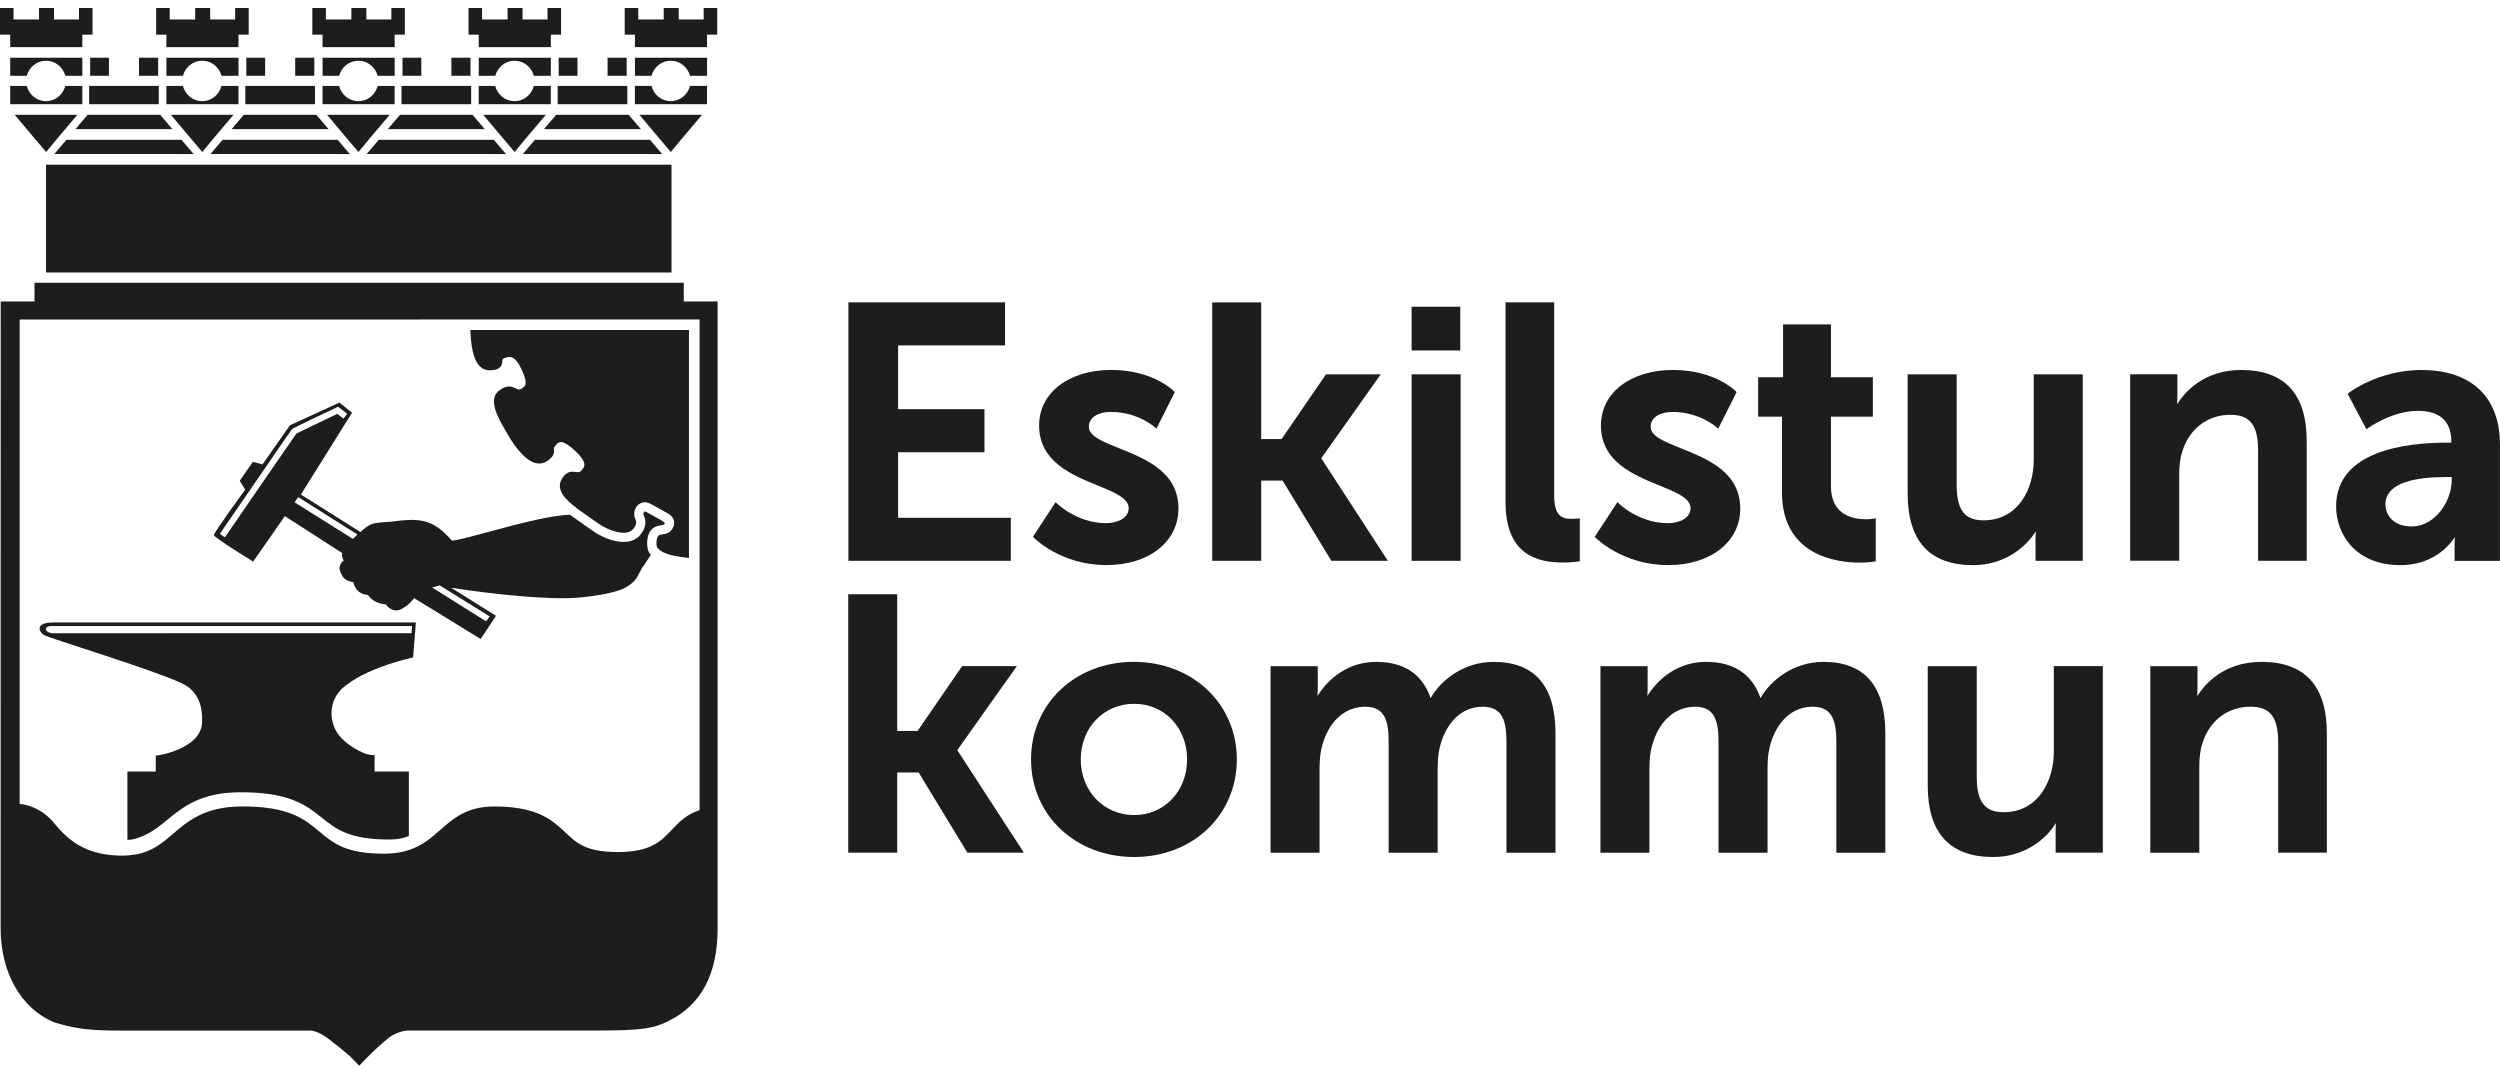 <?xml version="1.0" encoding="UTF-8"?>
<svg xmlns="http://www.w3.org/2000/svg" width="208" height="89" viewBox="0 0 208 89" fill="none">
  <g clip-path="url(#clip0_528_6003)">
    <path d="M84.102 43.08H74.722V37.627H81.908V34.043H74.722V28.738H83.618V25.157H70.587V46.66H84.102V43.08Z" fill="#1D1D1B"></path>
    <path d="M92.027 43.528C89.617 43.528 87.958 41.906 87.942 41.889L87.828 41.777L85.942 44.656L86.012 44.731C86.034 44.753 88.23 47.015 92.057 47.015C95.584 47.015 98.047 45.081 98.047 42.309C98.047 39.27 95.314 38.177 93.12 37.299C91.763 36.756 90.594 36.289 90.594 35.518C90.594 34.596 91.576 34.271 92.418 34.271C94.68 34.271 96.072 35.539 96.085 35.553L96.212 35.671L97.742 32.622L97.678 32.555C97.608 32.482 95.915 30.779 92.445 30.779C88.975 30.779 86.455 32.636 86.455 35.397C86.455 38.403 89.148 39.501 91.312 40.385C92.704 40.955 93.908 41.446 93.908 42.279C93.908 43.112 92.963 43.525 92.024 43.525" fill="#1D1D1B"></path>
    <path d="M110.733 46.599L110.771 46.66H115.469L109.929 38.126L114.881 31.142H110.323L106.629 36.528H104.931V25.157H100.856V46.66H104.931V39.988H106.712L110.733 46.599Z" fill="#1D1D1B"></path>
    <path d="M121.524 31.142H117.447V46.66H121.524V31.142Z" fill="#1D1D1B"></path>
    <path d="M121.495 25.52H117.447V29.159H121.495V25.52Z" fill="#1D1D1B"></path>
    <path d="M130.742 43.168C129.857 43.168 129.309 42.84 129.309 41.202V25.154H125.261V41.769C125.261 46.284 128.03 46.805 130.11 46.805C130.745 46.805 131.309 46.719 131.333 46.714L131.441 46.698V43.122L131.298 43.138C131.298 43.138 131.031 43.168 130.742 43.168Z" fill="#1D1D1B"></path>
    <path d="M144.788 42.311C144.788 39.273 142.054 38.18 139.86 37.302C138.503 36.759 137.335 36.292 137.335 35.521C137.335 34.599 138.317 34.274 139.159 34.274C141.42 34.274 142.813 35.542 142.826 35.556L142.953 35.674L144.483 32.625L144.421 32.558C144.351 32.485 142.659 30.782 139.188 30.782C135.718 30.782 133.198 32.638 133.198 35.4C133.198 38.406 135.891 39.507 138.055 40.388C139.45 40.958 140.654 41.447 140.654 42.282C140.654 43.117 139.707 43.528 138.77 43.528C136.363 43.528 134.701 41.908 134.685 41.89L134.571 41.777L132.685 44.659L132.755 44.732C132.777 44.753 134.973 47.015 138.8 47.015C142.327 47.015 144.79 45.081 144.79 42.309" fill="#1D1D1B"></path>
    <path d="M148.258 40.936C148.258 46.239 152.805 46.811 154.759 46.811C155.485 46.811 155.938 46.722 155.957 46.719L156.062 46.698V43.112L155.906 43.147C155.906 43.147 155.641 43.203 155.242 43.203C154.157 43.203 152.335 42.846 152.335 40.461V34.666H155.822V31.387H152.335V26.989H148.35V31.387H146.277V34.666H148.261V40.941L148.258 40.936Z" fill="#1D1D1B"></path>
    <path d="M169.376 44.197C169.366 44.369 169.357 44.573 169.357 44.796V46.66H173.284V31.145H169.206V38.274C169.206 40.691 167.903 43.291 165.037 43.291C163.442 43.291 162.795 42.427 162.795 40.31V31.145H158.717V41.086C158.717 45.024 160.552 47.02 164.168 47.02C166.627 47.02 168.489 45.663 169.376 44.197Z" fill="#1D1D1B"></path>
    <path d="M181.309 39.529C181.309 38.706 181.393 38.075 181.574 37.533C182.157 35.668 183.687 34.511 185.568 34.511C187.203 34.511 187.872 35.376 187.872 37.492V46.658H191.92V36.716C191.92 32.781 190.085 30.782 186.469 30.782C183.349 30.782 181.763 32.636 181.139 33.63C181.15 33.458 181.158 33.254 181.158 33.033V31.14H177.232V46.655H181.309V39.526V39.529Z" fill="#1D1D1B"></path>
    <path d="M201.5 30.782C197.859 30.782 195.431 32.676 195.406 32.697L195.323 32.765L196.885 35.714L197.007 35.625C197.028 35.609 199.012 34.183 201.138 34.183C203.008 34.183 203.952 35.045 203.952 36.748V36.829H203.572C200.134 36.829 194.365 37.519 194.365 42.134C194.365 44.487 196.032 47.02 199.694 47.02C201.521 47.02 202.719 46.284 203.402 45.666C203.785 45.32 204.063 44.963 204.241 44.686C204.23 44.855 204.222 45.059 204.222 45.277V46.663H207.998V36.99C207.998 33.049 205.628 30.788 201.497 30.788M203.982 39.692V39.923C203.982 41.755 202.56 43.802 200.655 43.802C199.146 43.802 198.472 42.876 198.472 41.957C198.472 40.084 201.178 39.692 203.451 39.692H203.982Z" fill="#1D1D1B"></path>
    <path d="M84.6 55.425H80.043L76.346 60.811H74.648V49.443H70.574V70.944H74.648V64.271H76.432L80.45 70.882L80.488 70.944H85.189L79.646 62.41L84.6 55.425Z" fill="#1D1D1B"></path>
    <path d="M94.328 55.065C89.458 55.065 85.782 58.555 85.782 63.186C85.782 67.817 89.471 71.303 94.358 71.303C99.245 71.303 102.904 67.814 102.904 63.186C102.904 58.557 99.218 55.065 94.328 55.065ZM98.767 63.186C98.767 65.824 96.873 67.814 94.358 67.814C91.843 67.814 89.919 65.824 89.919 63.186C89.919 60.548 91.827 58.557 94.358 58.557C96.889 58.557 98.767 60.548 98.767 63.186Z" fill="#1D1D1B"></path>
    <path d="M124.266 55.068C121.816 55.068 119.905 56.551 119.028 58.08C118.335 56.081 116.813 55.068 114.497 55.068C112.182 55.068 110.525 56.436 109.618 57.905C109.629 57.736 109.637 57.537 109.637 57.322V55.428H105.711V70.947H109.786V64.115C109.786 63.538 109.807 62.797 109.964 62.2C110.49 60.07 111.847 58.8 113.593 58.8C115.207 58.8 115.536 59.968 115.536 61.722V70.947H119.614V64.115C119.614 63.471 119.635 62.788 119.792 62.171C120.175 60.543 121.314 58.8 123.362 58.8C125 58.8 125.337 59.968 125.337 61.722V70.947H129.415V61.002C129.415 57.067 127.682 55.068 124.266 55.068Z" fill="#1D1D1B"></path>
    <path d="M151.709 55.068C149.259 55.068 147.349 56.551 146.472 58.08C145.778 56.081 144.256 55.068 141.941 55.068C139.626 55.068 137.969 56.436 137.062 57.905C137.073 57.736 137.084 57.537 137.084 57.322V55.428H133.157V70.947H137.232V64.115C137.232 63.538 137.254 62.797 137.41 62.2C137.936 60.07 139.294 58.8 141.04 58.8C142.653 58.8 142.982 59.968 142.982 61.722V70.947H147.06V64.115C147.06 63.474 147.081 62.794 147.235 62.171C147.618 60.543 148.76 58.8 150.808 58.8C152.446 58.8 152.783 59.968 152.783 61.722V70.947H156.858V61.002C156.858 57.067 155.126 55.068 151.709 55.068Z" fill="#1D1D1B"></path>
    <path d="M170.877 62.557C170.877 64.974 169.573 67.575 166.71 67.575C165.115 67.575 164.465 66.71 164.465 64.593V55.428H160.388V65.369C160.388 69.307 162.22 71.303 165.839 71.303C168.297 71.303 170.159 69.946 171.047 68.48C171.036 68.652 171.028 68.856 171.028 69.076V70.94H174.954V55.425H170.877V62.554V62.557Z" fill="#1D1D1B"></path>
    <path d="M188.142 55.068C185.025 55.068 183.438 56.922 182.812 57.916C182.823 57.746 182.831 57.542 182.831 57.322V55.428H178.905V70.946H182.982V63.814C182.982 62.992 183.066 62.358 183.247 61.819C183.83 59.954 185.36 58.797 187.24 58.797C188.876 58.797 189.545 59.661 189.545 61.778V70.944H193.593V60.999C193.593 57.064 191.758 55.065 188.142 55.065" fill="#1D1D1B"></path>
    <path d="M13.212 7.146H7.416V8.67H13.212V7.146Z" fill="#1D1D1B"></path>
    <path d="M13.158 4.801H11.568V6.305H13.158V4.801Z" fill="#1D1D1B"></path>
    <path d="M9.064 4.801H7.502V6.305H9.064V4.801Z" fill="#1D1D1B"></path>
    <path d="M0.85 3.92H6.849V2.883H7.699V0.667H6.571V1.618H4.493V0.667H3.246V1.618H1.125V0.667H0V2.883H0.85V3.92Z" fill="#1D1D1B"></path>
    <path d="M6.439 9.55H1.223C2.194 10.705 3.352 12.086 3.837 12.647C4.18 12.217 4.914 11.341 6.436 9.55" fill="#1D1D1B"></path>
    <path d="M4.52 12.811L16.11 12.816L15.098 11.629H5.524L4.52 12.811Z" fill="#1D1D1B"></path>
    <path d="M6.279 10.742H14.342L13.325 9.55H7.294L6.279 10.742Z" fill="#1D1D1B"></path>
    <path d="M0.85 6.305H2.229C2.423 5.591 3.052 5.053 3.832 5.053C4.612 5.053 5.241 5.591 5.435 6.305H6.852V4.801H0.85V6.305Z" fill="#1D1D1B"></path>
    <path d="M0.85 8.672H6.849V7.148H5.435C5.246 7.871 4.614 8.416 3.829 8.416C3.044 8.416 2.413 7.871 2.224 7.148H0.85V8.672Z" fill="#1D1D1B"></path>
    <path d="M26.205 7.146H20.409V8.67H26.205V7.146Z" fill="#1D1D1B"></path>
    <path d="M26.151 4.801H24.561V6.305H26.151V4.801Z" fill="#1D1D1B"></path>
    <path d="M22.058 4.801H20.495V6.305H22.058V4.801Z" fill="#1D1D1B"></path>
    <path d="M13.843 3.92H19.842V2.883H20.692V0.667H19.564V1.618H17.486V0.667H16.239V1.618H14.121V0.667H12.993V2.883H13.843V3.92Z" fill="#1D1D1B"></path>
    <path d="M19.432 9.55H14.216C15.187 10.705 16.345 12.086 16.831 12.647C17.173 12.217 17.907 11.341 19.429 9.55" fill="#1D1D1B"></path>
    <path d="M28.091 11.629H18.52L17.513 12.811L29.103 12.816L28.091 11.629Z" fill="#1D1D1B"></path>
    <path d="M19.273 10.742H27.336L26.318 9.55H20.287L19.273 10.742Z" fill="#1D1D1B"></path>
    <path d="M13.843 6.305H15.222C15.416 5.591 16.045 5.053 16.825 5.053C17.605 5.053 18.234 5.591 18.428 6.305H19.845V4.801H13.846V6.305H13.843Z" fill="#1D1D1B"></path>
    <path d="M13.844 8.672H19.842V7.148H18.428C18.239 7.871 17.608 8.416 16.823 8.416C16.037 8.416 15.406 7.871 15.217 7.148H13.841V8.672H13.844Z" fill="#1D1D1B"></path>
    <path d="M39.201 7.146H33.405V8.67H39.201V7.146Z" fill="#1D1D1B"></path>
    <path d="M39.145 4.801H37.555V6.305H39.145V4.801Z" fill="#1D1D1B"></path>
    <path d="M35.051 4.801H33.488V6.305H35.051V4.801Z" fill="#1D1D1B"></path>
    <path d="M26.836 3.92H32.835V2.883H33.685V0.667H32.56V1.618H30.482V0.667H29.233V1.618H27.114V0.667H25.986V2.883H26.836V3.92Z" fill="#1D1D1B"></path>
    <path d="M32.425 9.55H27.209C28.18 10.705 29.338 12.086 29.824 12.647C30.166 12.217 30.903 11.341 32.425 9.55Z" fill="#1D1D1B"></path>
    <path d="M41.084 11.629H31.513L30.506 12.811L42.096 12.816L41.084 11.629Z" fill="#1D1D1B"></path>
    <path d="M32.266 10.742H40.329L39.312 9.55H33.281L32.266 10.742Z" fill="#1D1D1B"></path>
    <path d="M26.836 6.305H28.215C28.41 5.591 29.038 5.053 29.818 5.053C30.598 5.053 31.227 5.591 31.421 6.305H32.838V4.801H26.839V6.305H26.836Z" fill="#1D1D1B"></path>
    <path d="M26.837 8.672H32.835V7.148H31.421C31.233 7.871 30.601 8.416 29.816 8.416C29.031 8.416 28.399 7.871 28.21 7.148H26.834V8.672H26.837Z" fill="#1D1D1B"></path>
    <path d="M52.194 7.146H46.398V8.67H52.194V7.146Z" fill="#1D1D1B"></path>
    <path d="M52.14 4.801H50.551V6.305H52.14V4.801Z" fill="#1D1D1B"></path>
    <path d="M48.047 4.801H46.484V6.305H48.047V4.801Z" fill="#1D1D1B"></path>
    <path d="M39.83 3.92H45.831V2.883H46.681V0.667H45.553V1.618H43.475V0.667H42.229V1.618H40.108V0.667H38.982V2.883H39.83V3.92Z" fill="#1D1D1B"></path>
    <path d="M45.418 9.55H40.202C41.174 10.705 42.331 12.086 42.817 12.647C43.16 12.217 43.894 11.341 45.416 9.55" fill="#1D1D1B"></path>
    <path d="M54.078 11.629H44.506L43.502 12.811L55.09 12.816L54.078 11.629Z" fill="#1D1D1B"></path>
    <path d="M45.259 10.742H53.322L52.305 9.55H46.274L45.259 10.742Z" fill="#1D1D1B"></path>
    <path d="M39.83 6.305H41.209C41.403 5.591 42.032 5.053 42.811 5.053C43.591 5.053 44.22 5.591 44.414 6.305H45.831V4.801H39.832V6.305H39.83Z" fill="#1D1D1B"></path>
    <path d="M39.83 8.672H45.829V7.148H44.415C44.226 7.871 43.594 8.416 42.809 8.416C42.024 8.416 41.392 7.871 41.203 7.148H39.827V8.672H39.83Z" fill="#1D1D1B"></path>
    <path d="M52.826 3.92H58.824V2.883H59.674V0.667H58.546V1.618H56.469V0.667H55.222V1.618H53.101V0.667H51.976V2.883H52.826V3.92Z" fill="#1D1D1B"></path>
    <path d="M53.198 9.55C54.169 10.705 55.327 12.086 55.813 12.647C56.156 12.217 56.89 11.341 58.411 9.55H53.195H53.198Z" fill="#1D1D1B"></path>
    <path d="M58.824 4.801H52.826V6.305H54.205C54.399 5.591 55.028 5.053 55.807 5.053C56.587 5.053 57.216 5.591 57.41 6.305H58.827V4.801H58.824Z" fill="#1D1D1B"></path>
    <path d="M58.825 7.146H57.411C57.222 7.869 56.59 8.414 55.805 8.414C55.02 8.414 54.388 7.869 54.2 7.146H52.823V8.67H58.822V7.146H58.825Z" fill="#1D1D1B"></path>
    <path d="M55.87 13.7H3.829V22.672H55.87V13.7Z" fill="#1D1D1B"></path>
    <path d="M54.55 43.821C54.706 43.748 54.86 43.727 54.992 43.708C55.243 43.673 55.27 43.657 55.316 43.531C55.27 43.439 55.144 43.345 54.536 43.02C54.169 42.803 53.746 42.575 53.638 42.545C53.624 42.55 53.597 42.575 53.573 42.609C53.522 42.693 53.525 42.814 53.549 42.862C53.813 43.41 53.724 43.944 53.271 44.501C52.31 45.674 50.259 44.828 49.42 44.235C49.258 44.122 48.001 43.254 47.429 42.832C45.858 42.854 43.035 43.609 40.68 44.245C39.374 44.6 37.906 44.995 37.595 44.976C36.006 43.157 34.945 43.093 32.581 43.397C32.174 43.447 31.783 43.413 31.103 43.552C30.792 43.617 30.423 43.856 29.988 44.264L25.034 41.145L29.292 34.336L28.24 33.495L24.124 35.383L21.841 38.636L21.037 38.427L19.944 40.001L20.398 40.734C20.398 40.734 17.796 44.307 17.796 44.517C17.796 44.726 21.064 46.722 21.064 46.722L23.701 42.943C23.701 42.943 28.388 45.954 28.375 45.954C28.375 45.954 28.415 45.981 28.469 46.016C28.423 46.225 28.477 46.445 28.596 46.631C28.294 46.883 28.175 47.195 28.291 47.509C28.466 47.993 28.674 48.291 29.211 48.398C29.262 48.409 29.335 48.42 29.395 48.433C29.43 48.602 29.508 48.806 29.629 48.978C29.845 49.285 30.161 49.462 30.539 49.492C30.566 49.492 30.582 49.492 30.606 49.492C30.884 49.894 31.256 50.131 31.842 50.257C31.928 50.276 32.012 50.281 32.096 50.279C32.177 50.413 32.379 50.622 32.646 50.724C33.092 50.899 33.391 50.69 33.79 50.434C34.004 50.297 34.249 50.023 34.457 49.763C34.956 50.08 36.081 50.759 36.081 50.759L39.992 53.166L41.265 51.235L37.563 48.917C37.563 48.917 37.576 48.906 37.584 48.901C39.15 49.164 43.842 49.808 47.167 49.773C48.503 49.757 51.128 49.403 52 48.908C52.804 48.452 52.974 48.113 53.187 47.686C53.284 47.493 53.395 47.273 53.595 46.999C53.662 46.907 53.897 46.561 54.153 46.155C54.118 46.12 54.067 46.077 54.048 46.045C53.854 45.793 53.778 45.151 53.902 44.656C54.005 44.256 54.226 43.966 54.547 43.818M18.714 44.707L18.29 44.42C24.208 35.792 24.276 35.725 24.297 35.706C24.335 35.668 24.4 35.604 27.986 33.909L28.129 33.842L28.887 34.427L28.572 34.83L28.064 34.435C26.791 35.037 24.891 35.945 24.653 36.079C24.348 36.498 20.287 42.413 18.711 44.707M29.359 44.834L24.513 41.795L24.812 41.36L29.74 44.471L29.362 44.834H29.359ZM40.742 51.286L40.434 51.694L35.955 48.876L36.583 48.704L40.744 51.286H40.742Z" fill="#1D1D1B"></path>
    <path d="M39.938 30.498C40.178 30.723 40.467 30.828 40.798 30.812C41.587 30.774 41.767 30.484 41.791 30.06C41.802 29.893 41.805 29.837 42.091 29.751C42.426 29.649 42.817 29.614 43.27 30.487C43.983 31.865 43.699 32.099 43.565 32.211C43.246 32.475 43.138 32.424 42.906 32.311C42.615 32.171 42.175 31.956 41.481 32.534C40.585 33.281 41.47 34.806 41.997 35.717C42.059 35.824 42.118 35.926 42.167 36.012C42.539 36.684 43.516 38.271 44.568 38.529C44.898 38.61 45.219 38.556 45.499 38.373C46.077 37.995 46.112 37.713 46.093 37.409C46.085 37.267 46.08 37.162 46.371 36.907C46.514 36.781 46.813 36.52 47.874 37.533C48.921 38.535 48.651 38.836 48.365 39.153C48.225 39.308 48.133 39.298 47.917 39.268C47.62 39.228 47.172 39.166 46.773 39.792C46.182 40.716 47.051 41.589 47.955 42.244C47.955 42.252 47.952 42.258 47.95 42.266C48.449 42.629 49.439 43.319 49.863 43.609C50.54 44.087 52.105 44.713 52.677 44.017C53.015 43.606 52.953 43.386 52.861 43.195C52.715 42.894 52.742 42.497 52.925 42.204C53.093 41.938 53.373 41.785 53.695 41.785C53.797 41.796 53.948 41.777 54.895 42.341C55.546 42.688 55.735 42.816 55.826 42.903C56.075 43.142 56.156 43.472 56.042 43.786C55.837 44.358 55.379 44.423 55.103 44.46C55.011 44.474 54.928 44.487 54.874 44.511C54.779 44.554 54.709 44.654 54.663 44.804C54.588 45.059 54.615 45.36 54.658 45.524C54.763 45.653 54.879 45.771 55.028 45.863C55.036 45.868 55.044 45.873 55.052 45.879C55.6 46.201 56.393 46.306 57.116 46.4L57.313 46.427C57.313 46.427 57.319 46.427 57.321 46.427V27.454H39.136C39.179 28.598 39.325 29.917 39.94 30.492" fill="#1D1D1B"></path>
    <path d="M59.704 25.081H56.89V23.523H2.871V25.081H0.059L0.051 77.226C0.051 80.895 1.738 83.891 4.453 85.037L4.525 85.064C6.76 85.755 8.152 85.752 11.199 85.747H25.843C26.432 85.757 27.252 86.373 27.252 86.373C27.252 86.373 28.828 87.568 29.335 88.092L29.886 88.666L30.442 88.092C30.922 87.6 31.737 86.821 32.355 86.335C32.636 86.109 33.394 85.741 33.923 85.741H49.65C53.651 85.741 54.434 85.534 55.646 84.935C58.339 83.606 59.704 81.03 59.704 77.277V25.081ZM55.916 69.017C55.009 69.981 54.151 70.889 51.406 70.889C48.662 70.889 47.955 70.108 46.978 69.202C45.915 68.216 44.709 67.099 41.109 67.099C38.845 67.099 37.712 68.096 36.616 69.06C35.874 69.715 35.148 70.344 34.069 70.707L33.494 70.868C33.04 70.967 32.533 71.026 31.939 71.026C28.774 71.032 27.722 70.148 26.61 69.216C25.358 68.163 24.062 67.075 20.093 67.096C17.025 67.112 15.624 68.319 14.386 69.382C13.466 70.172 12.634 70.87 11.226 71.102L10.648 71.169C10.446 71.182 10.243 71.193 10.017 71.187C7.621 71.134 6.034 70.365 4.544 68.531C3.557 67.314 2.396 66.967 1.635 66.881V26.586H35.035V26.578H58.206V67.405C57.119 67.752 56.504 68.391 55.918 69.014" fill="#1D1D1B"></path>
    <path d="M28.871 56.959C30.86 55.428 34.373 54.7 34.373 54.7L34.6 51.791H4.391C2.893 51.796 3.236 52.578 3.648 52.828C4.129 53.115 12.494 55.638 15.109 56.838C16.949 57.684 16.812 59.627 16.814 60.014C16.839 62.307 13.058 62.898 12.958 62.864V64.193H10.6V69.756V69.877C10.791 69.877 10.994 69.853 11.175 69.805C12.321 69.501 13.088 68.886 13.922 68.204C15.225 67.14 16.698 65.937 19.923 65.918C24.1 65.896 25.46 66.984 26.777 68.037C27.948 68.972 29.052 69.853 32.382 69.848C33.005 69.848 33.507 69.764 34.017 69.56V64.191H31.165V62.829C31.165 62.829 30.695 62.829 30.363 62.694C29.934 62.522 28.232 61.746 27.77 60.4C27.214 58.783 27.989 57.55 28.869 56.957M13.803 52.685H4.339C4.339 52.685 3.8 52.613 3.818 52.336C3.84 52.052 4.339 52.087 4.339 52.087H34.282L34.239 52.683H28.877H13.806L13.803 52.685Z" fill="#1D1D1B"></path>
  </g>
  <defs>
    <clipPath id="clip0_528_6003">
      <rect width="208" height="88" fill="white" transform="translate(0 0.667)"></rect>
    </clipPath>
  </defs>
</svg>
